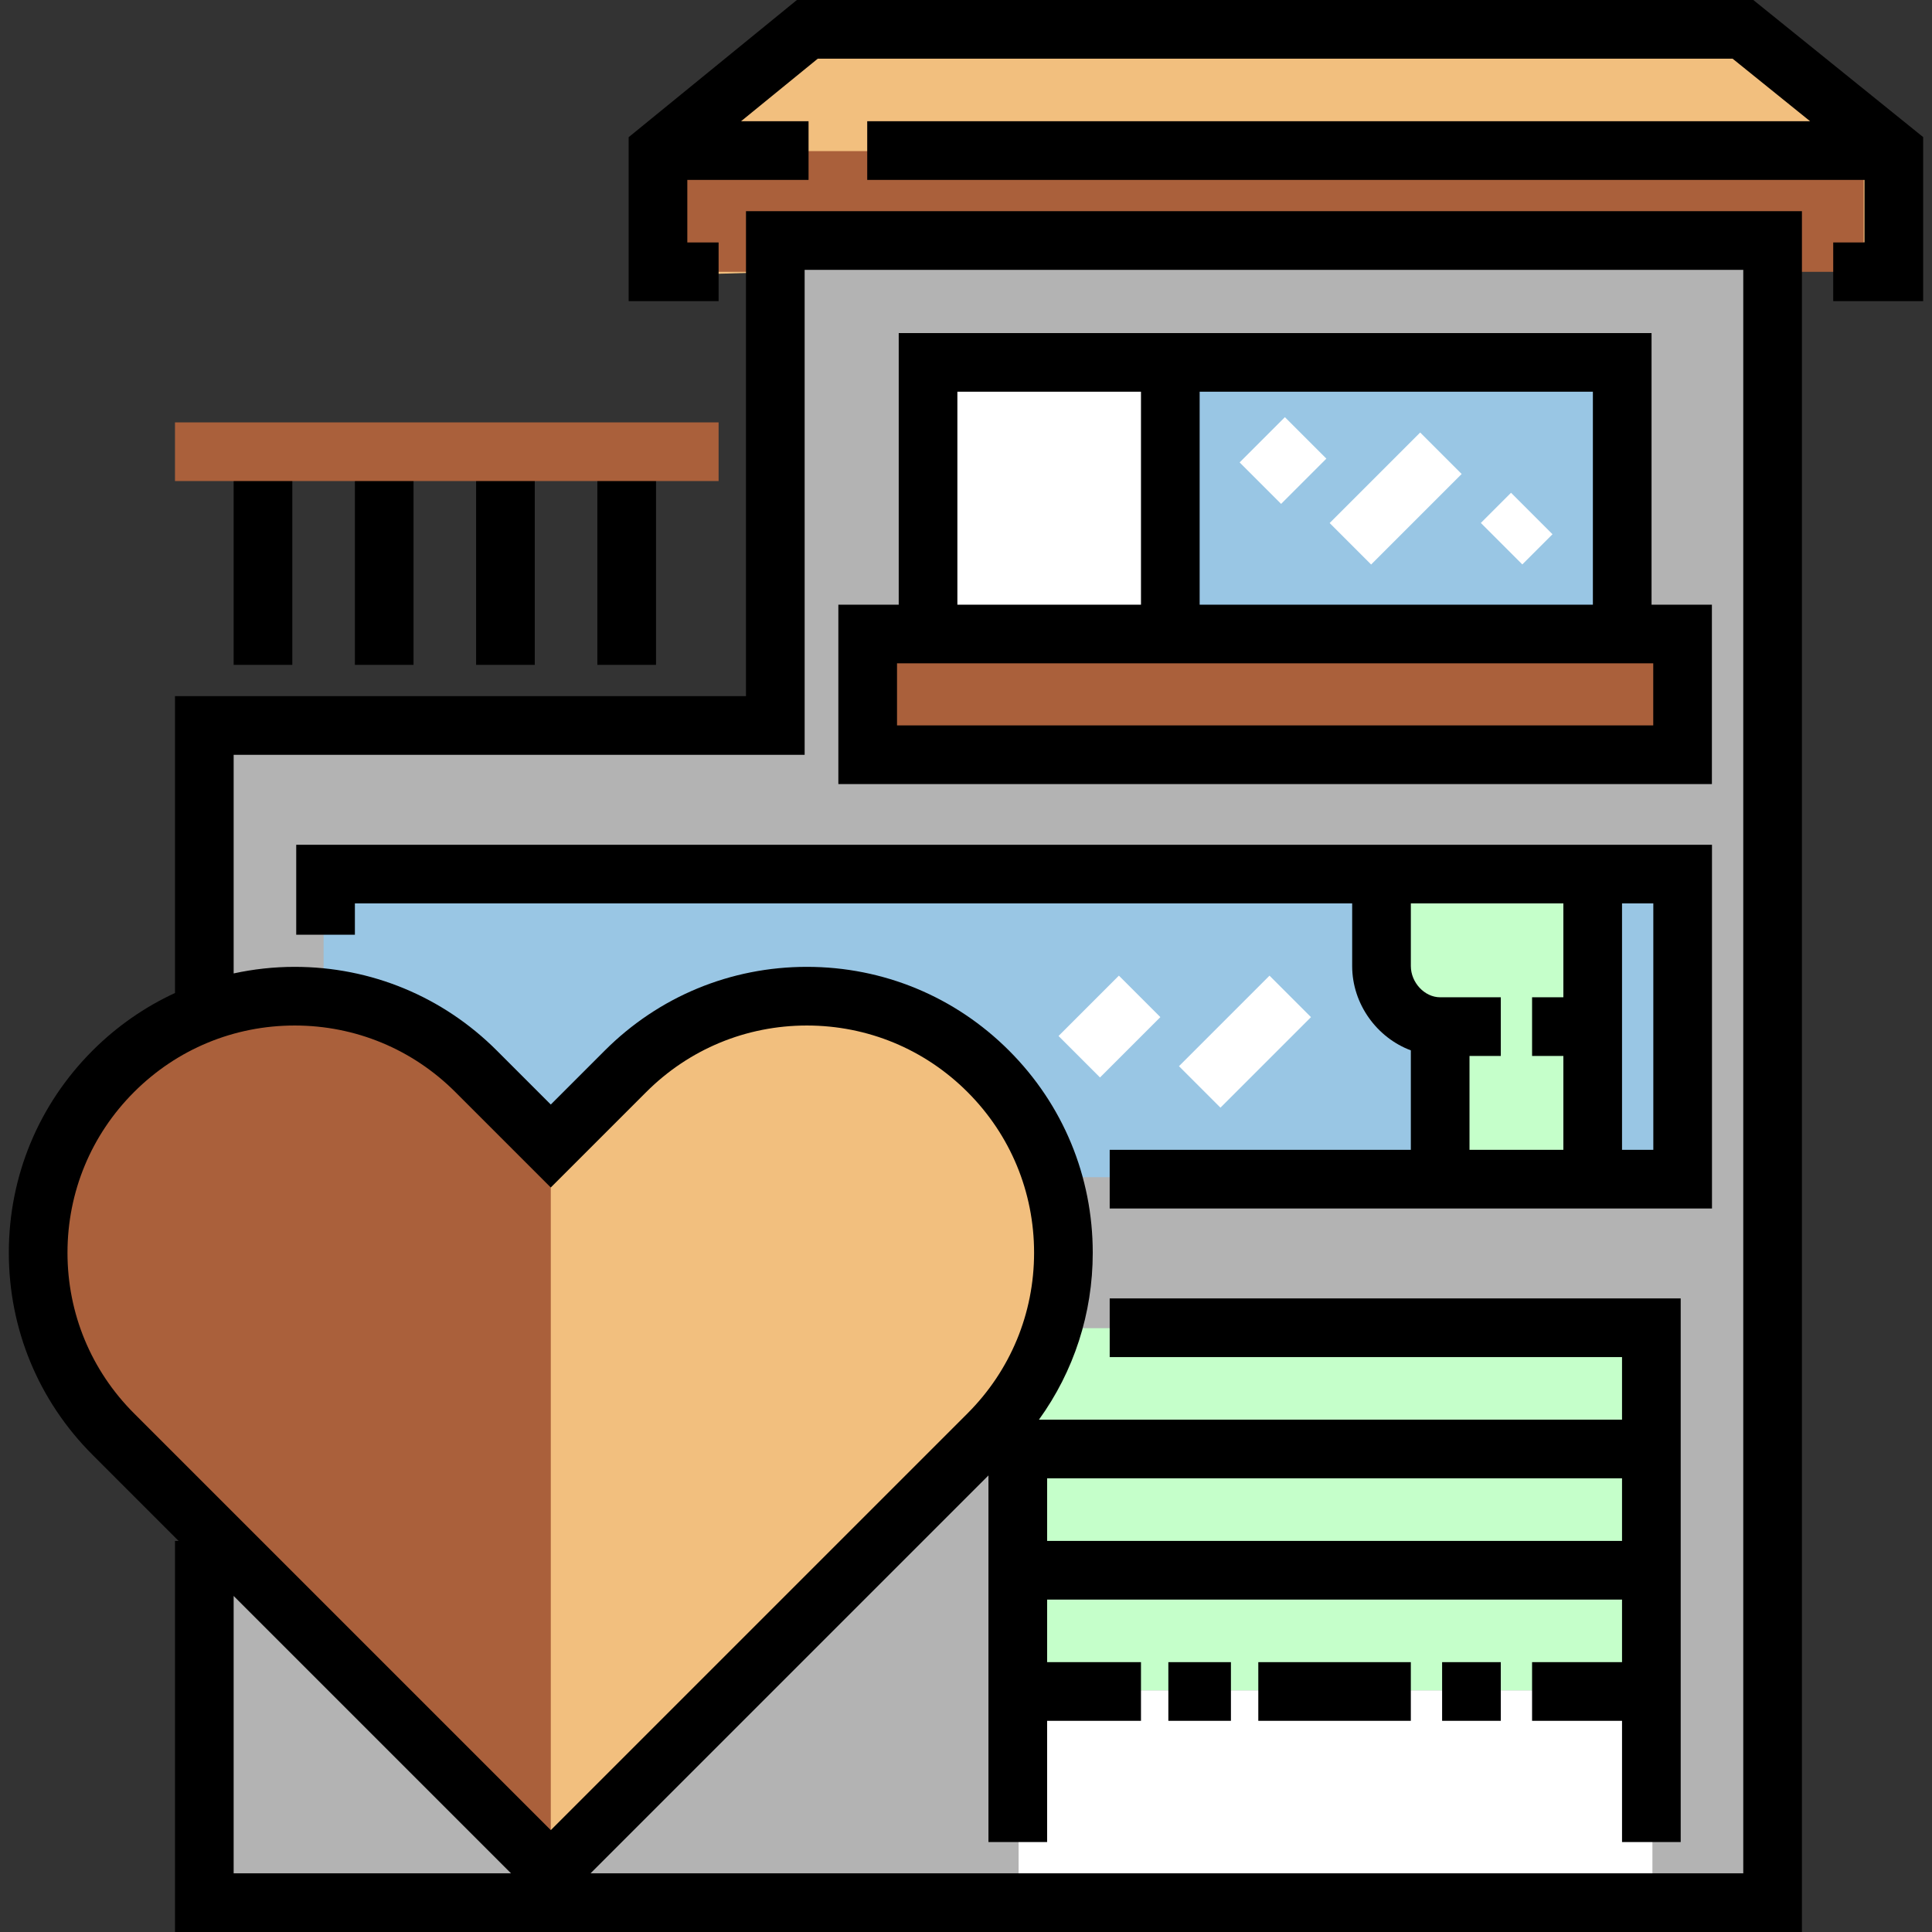 <?xml version="1.0" encoding="iso-8859-1"?>
<!-- Uploaded to: SVG Repo, www.svgrepo.com, Generator: SVG Repo Mixer Tools -->
<svg version="1.1" id="Layer_1" xmlns="http://www.w3.org/2000/svg" xmlns:xlink="http://www.w3.org/1999/xlink" 
	 viewBox="0 0 512 512" xml:space="preserve">
<rect x="0" y="0" width="512" height="512" fill="#333333" stroke="none"/>
<polyline style="fill:#F2BF7E;" points="190.438,72.551 173.855,72.551 173.855,40.047 213.953,8.291 461.898,8.291 501.369,40.047 
	501.369,64.259 485.822,64.259 "/>
<rect x="173.955" y="40.047" style="fill:#AA603B;" width="319.927" height="31.993"/>
<polyline style="fill:#B3B3B3;" points="53.628,408.356 53.628,503.709 470.276,503.709 470.276,64.259 205.984,64.259 
	205.984,191.741 53.628,191.741 53.628,264.292 "/>
<rect x="245.946" y="96.036" style="fill:#FFFFFF;" width="63.986" height="71.981"/>
<rect x="309.925" y="96.036" style="fill:#99C6E4;" width="119.978" height="71.981"/>
<rect x="229.943" y="168.017" style="fill:#AA603B;" width="215.952" height="31.993"/>
<rect x="85.754" y="232.162" style="fill:#99C6E4;" width="359.644" height="79.806"/>
<path style="fill:#C5FFCA;" d="M366.632,231.695v20.294c0,5.989,2.093,11.788,5.916,16.397l3.346,4.034
	c4.062,4.896,6.284,11.057,6.284,17.417v22.13h39.385v-79.806L366.632,231.695z"/>
<rect x="269.94" y="447.959" style="fill:#FFFFFF;" width="167.965" height="55.988"/>
<g>
	<rect x="269.94" y="351.984" style="fill:#C5FFCA;" width="167.965" height="31.993"/>
	<rect x="269.94" y="415.964" style="fill:#C5FFCA;" width="167.965" height="31.993"/>
	<rect x="269.94" y="383.969" style="fill:#C5FFCA;" width="167.965" height="31.993"/>
</g>
<path style="fill:#F2BF7E;" d="M165.759,283.91l-19.795,19.795l-19.795-19.795c-26.55-26.55-69.596-26.549-96.145,0
	s-26.55,69.596,0,96.145l19.795,19.795l96.145,96.145l96.145-96.145l19.795-19.795c26.549-26.549,26.549-69.596,0-96.145
	C235.355,257.361,192.309,257.361,165.759,283.91z"/>
<path style="fill:#AA603B;" d="M145.965,303.705L126.17,283.91c-26.55-26.55-69.596-26.549-96.145,0s-26.55,69.596,0,96.145
	L49.82,399.85l96.145,96.145"/>
<rect x="309.625" y="440.486" width="16.583" height="15.547"/>
<path d="M197.693,55.968v128.518H46.373v78.673c-8.02,3.702-15.411,8.823-21.843,15.255c-14.31,14.309-22.19,33.334-22.19,53.569
	c0,20.234,7.881,39.26,22.189,53.568l22.803,22.805h-0.96V512H477.53V55.968H197.693z M61.919,496.453v-73.51l73.51,73.51H61.919z
	 M35.521,374.559c-11.373-11.373-17.636-26.491-17.636-42.575s6.263-31.203,17.637-42.576
	c11.373-11.373,26.493-17.637,42.576-17.637s31.203,6.263,42.575,17.637l25.291,25.29l25.291-25.29
	c11.373-11.373,26.492-17.637,42.576-17.637s31.204,6.263,42.576,17.637c11.373,11.373,17.636,26.492,17.636,42.576
	s-6.263,31.202-17.636,42.575L145.964,485.003L35.521,374.559z M429.855,408.356H277.498v-16.583h152.356V408.356z M461.984,496.453
	H156.5l105.451-105.45v97.159h15.547v-32.13h24.874v-15.547h-24.874v-16.583h152.356v16.583h-23.838v15.547h23.838v32.13h15.547
	V344.097h-151.32v15.547h135.773v16.583H275.329c9.253-12.805,14.261-28.136,14.261-44.243c0-20.235-7.88-39.261-22.188-53.568
	c-14.309-14.31-33.334-22.19-53.569-22.19s-39.26,7.881-53.57,22.189l-14.298,14.299l-14.298-14.298
	c-14.309-14.31-33.334-22.19-53.57-22.19c-5.508,0-10.92,0.604-16.178,1.742v-57.935h151.32V71.514h248.745V496.453z"/>
<rect x="382.175" y="440.486" width="15.547" height="15.547"/>
<rect x="333.463" y="440.486" width="40.421" height="15.547"/>
<rect x="158.305" y="120.227" width="15.547" height="55.968"/>
<rect x="126.175" y="120.227" width="15.547" height="55.968"/>
<rect x="94.046" y="120.227" width="15.547" height="55.968"/>
<rect x="61.919" y="120.227" width="15.547" height="55.968"/>
<path d="M437.677,160.246V88.262H238.17v71.984h-15.997v47.539h231.499v-47.539H437.677z M422.13,160.246H317.919v-56.437H422.13
	V160.246z M253.716,103.809h48.656v56.437h-48.656V103.809z M438.125,192.238H237.72v-16.446h0.451h199.506h0.45v16.446H438.125z"/>
<g>
	
		<rect x="332.169" y="113.533" transform="matrix(-0.707 -0.707 0.707 -0.707 494.084 448.649)" style="fill:#FFFFFF;" width="15.546" height="16.967"/>
	
		<rect x="362.115" y="115.067" transform="matrix(-0.707 -0.707 0.707 -0.707 538.028 486.969)" style="fill:#FFFFFF;" width="15.546" height="33.933"/>
	
		<rect x="394.131" y="134.371" transform="matrix(-0.707 -0.707 0.707 -0.707 587.081 523.228)" style="fill:#FFFFFF;" width="15.546" height="11.311"/>
</g>
<polygon points="464.644,0 211.186,0 166.6,36.356 166.6,79.806 190.438,79.806 190.438,64.259 182.146,64.259 182.146,47.676 
	214.276,47.676 214.276,32.13 196.384,32.13 216.721,15.547 459.152,15.547 479.699,32.13 229.822,32.13 229.822,47.676 
	494.114,47.676 494.114,64.259 485.822,64.259 485.822,79.806 509.66,79.806 509.66,36.332 "/>
<path d="M78.502,223.87v23.838h15.547v-8.292H358.34V256c0,10.123,6.591,19.011,15.547,22.357v26.356h-79.806v15.547h159.611V223.87
	H78.502z M389.434,279.838h8.292v-15.547h-8.292h-7.255h-0.518c-4.141,0-7.773-3.91-7.773-8.292v-16.583h40.421v24.874h-8.292
	v15.547h8.292v24.874h-24.875V279.838z M438.146,304.713h-8.292v-65.296h8.292V304.713z"/>
<g>
	
		<rect x="286.182" y="260.679" transform="matrix(-0.707 -0.707 0.707 -0.707 309.543 672.172)" style="fill:#FFFFFF;" width="15.546" height="22.622"/>
	
		<rect x="322.152" y="259.021" transform="matrix(-0.707 -0.707 0.707 -0.707 368.065 704.433)" style="fill:#FFFFFF;" width="15.546" height="33.934"/>
</g>
<rect x="46.373" y="111.935" style="fill:#AA603B;" width="144.065" height="15.547"/>
</svg>
